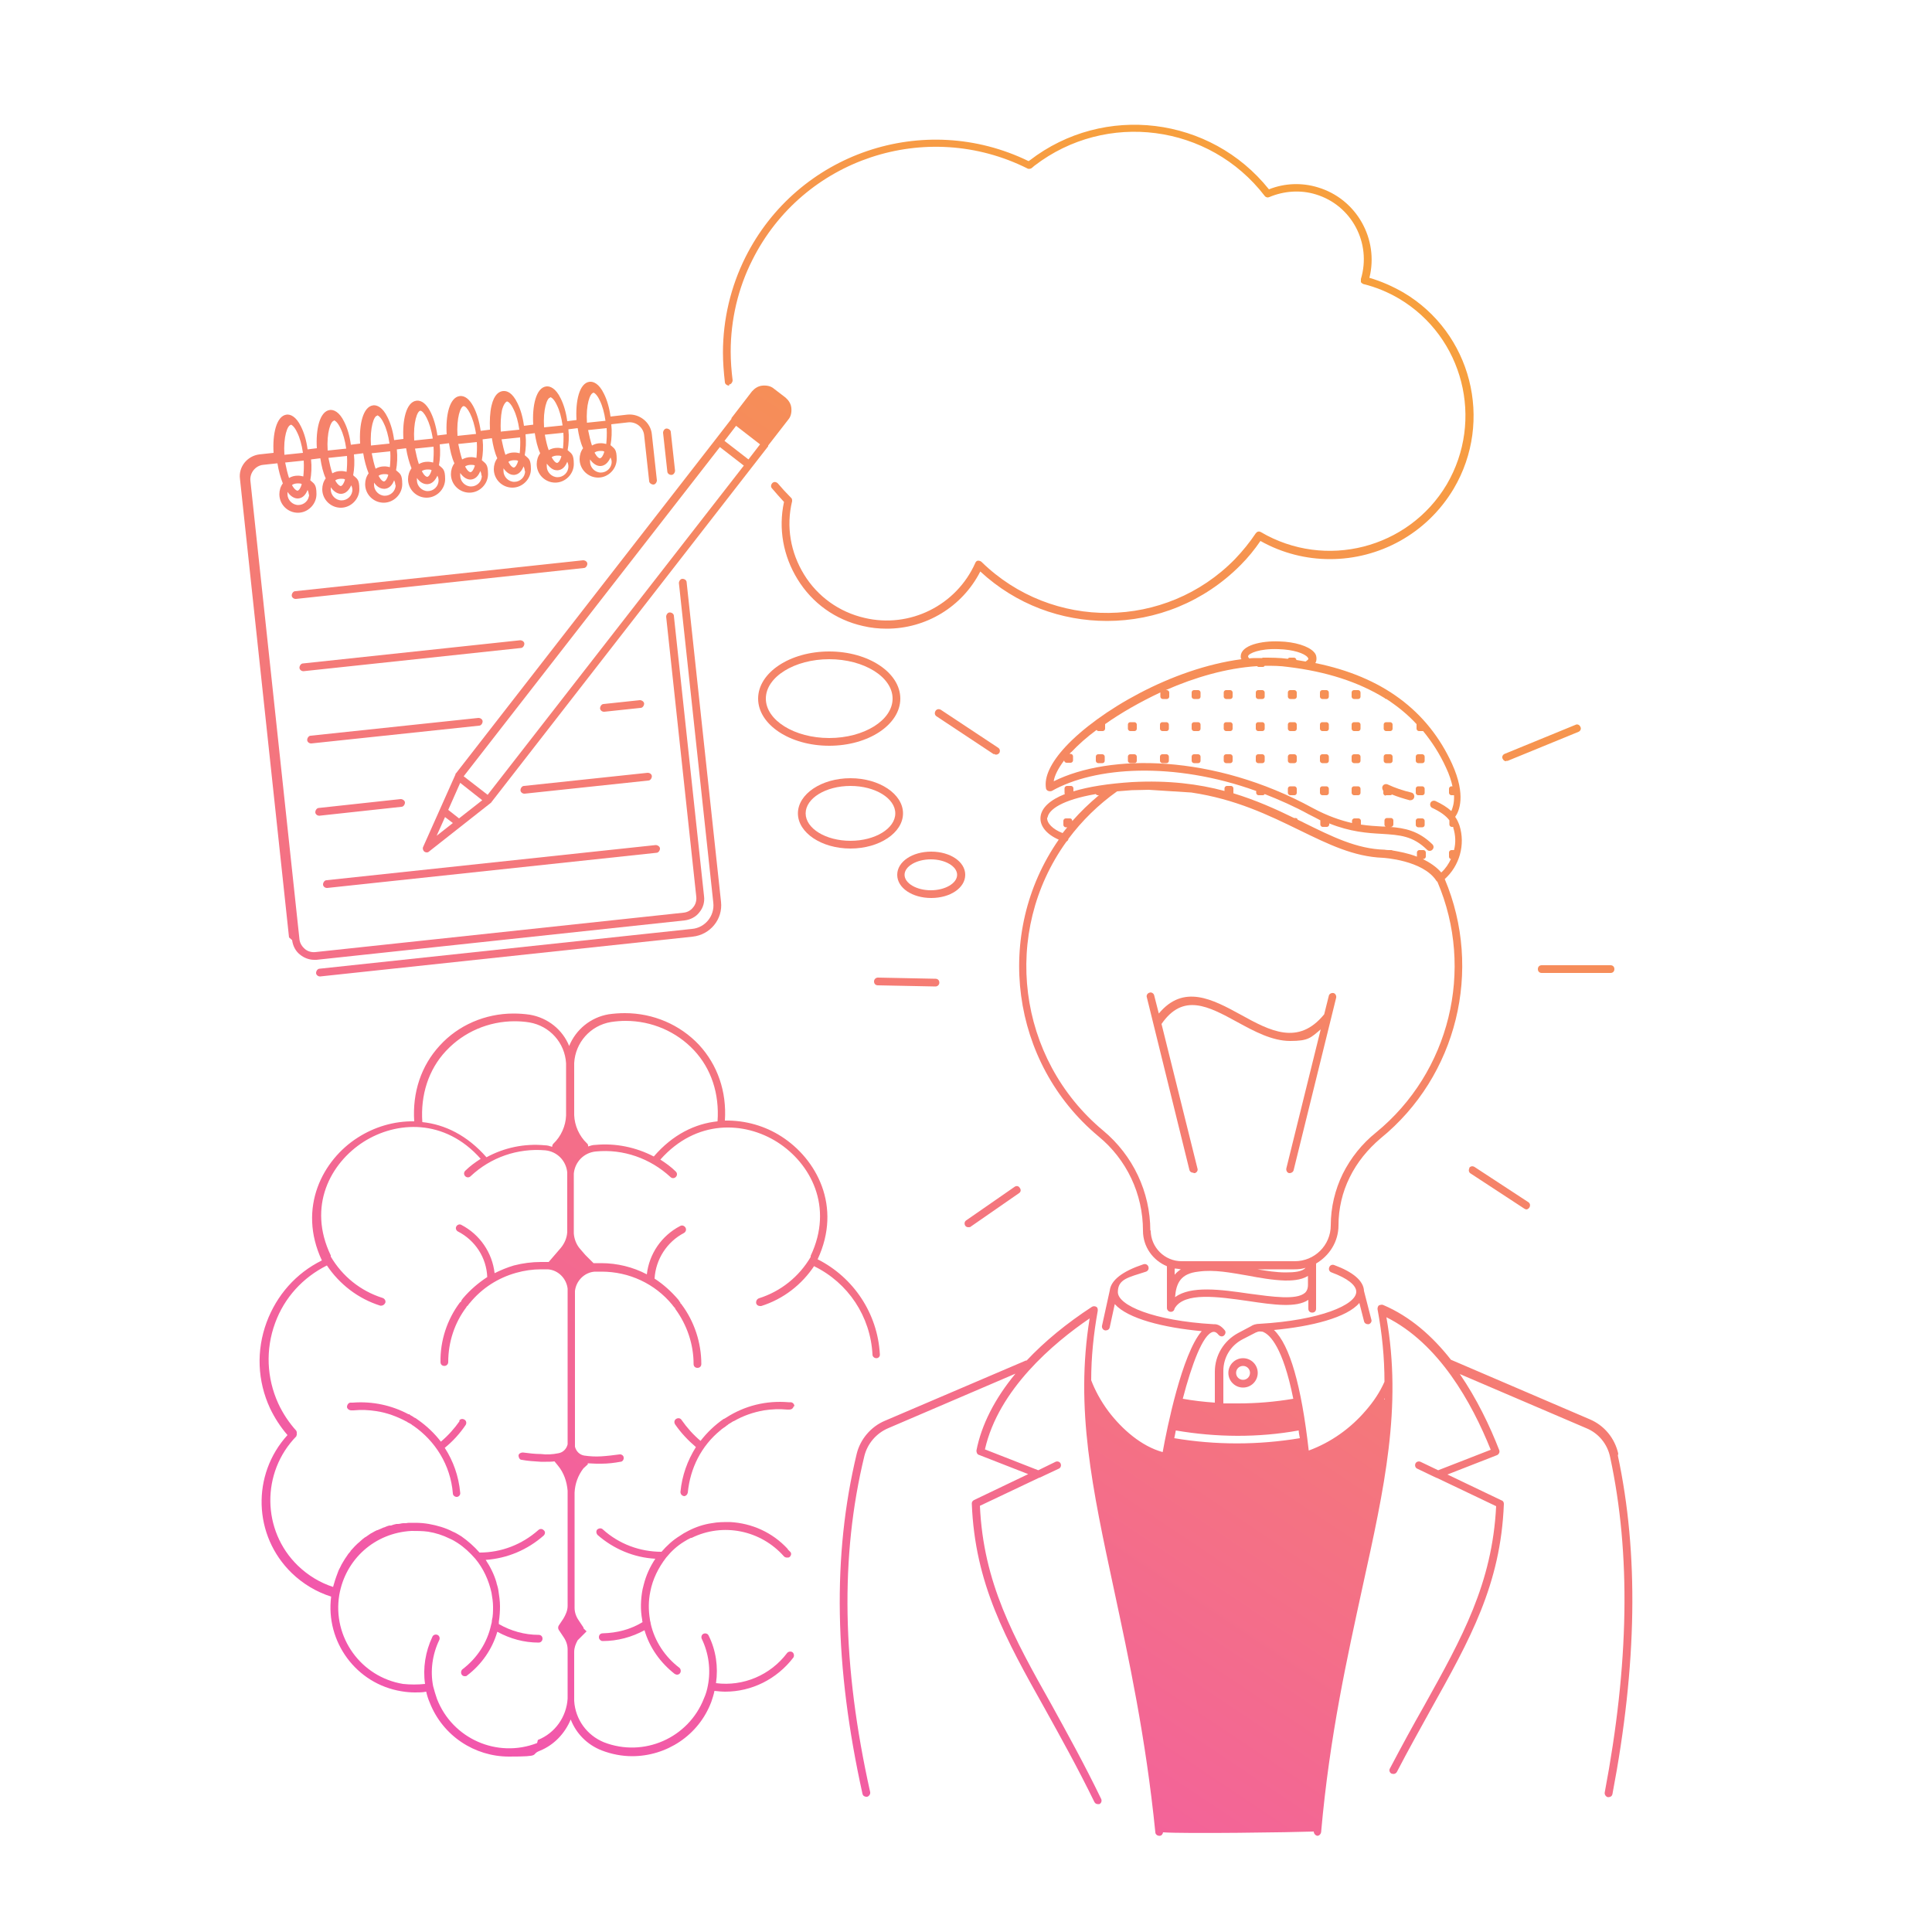 <?xml version="1.0" encoding="UTF-8"?>
<svg id="Ebene_1" data-name="Ebene 1" xmlns="http://www.w3.org/2000/svg" version="1.1" xmlns:xlink="http://www.w3.org/1999/xlink" viewBox="0 0 500 500">
  <defs>
    <style>
      .cls-1 {
        fill: url(#Unbenannter_Verlauf_9-25);
      }

      .cls-1, .cls-2, .cls-3, .cls-4, .cls-5, .cls-6, .cls-7, .cls-8, .cls-9, .cls-10, .cls-11, .cls-12, .cls-13, .cls-14, .cls-15, .cls-16, .cls-17, .cls-18, .cls-19, .cls-20, .cls-21, .cls-22, .cls-23, .cls-24, .cls-25, .cls-26, .cls-27, .cls-28, .cls-29, .cls-30, .cls-31, .cls-32, .cls-33, .cls-34, .cls-35, .cls-36, .cls-37, .cls-38, .cls-39, .cls-40, .cls-41, .cls-42, .cls-43, .cls-44, .cls-45, .cls-46, .cls-47, .cls-48, .cls-49, .cls-50, .cls-51, .cls-52, .cls-53, .cls-54, .cls-55, .cls-56, .cls-57, .cls-58, .cls-59, .cls-60, .cls-61 {
        stroke-width: 0px;
      }

      .cls-2 {
        fill: url(#Unbenannter_Verlauf_9-39);
      }

      .cls-3 {
        fill: url(#Unbenannter_Verlauf_9-45);
      }

      .cls-4 {
        fill: url(#Unbenannter_Verlauf_9-59);
      }

      .cls-5 {
        fill: url(#Unbenannter_Verlauf_9-60);
      }

      .cls-6 {
        fill: url(#Unbenannter_Verlauf_9-16);
      }

      .cls-7 {
        fill: url(#Unbenannter_Verlauf_9-7);
      }

      .cls-8 {
        fill: url(#Unbenannter_Verlauf_9-5);
      }

      .cls-9 {
        fill: url(#Unbenannter_Verlauf_9-40);
      }

      .cls-10 {
        fill: url(#Unbenannter_Verlauf_9-15);
      }

      .cls-11 {
        fill: url(#Unbenannter_Verlauf_9-24);
      }

      .cls-12 {
        fill: url(#Unbenannter_Verlauf_9-37);
      }

      .cls-13 {
        fill: url(#Unbenannter_Verlauf_9-58);
      }

      .cls-14 {
        fill: url(#Unbenannter_Verlauf_9-33);
      }

      .cls-15 {
        fill: url(#Unbenannter_Verlauf_9-42);
      }

      .cls-16 {
        fill: url(#Unbenannter_Verlauf_9-61);
      }

      .cls-17 {
        fill: url(#Unbenannter_Verlauf_9-51);
      }

      .cls-18 {
        fill: url(#Unbenannter_Verlauf_9-3);
      }

      .cls-19 {
        fill: url(#Unbenannter_Verlauf_9);
      }

      .cls-20 {
        fill: url(#Unbenannter_Verlauf_9-29);
      }

      .cls-21 {
        fill: url(#Unbenannter_Verlauf_9-46);
      }

      .cls-22 {
        fill: url(#Unbenannter_Verlauf_9-44);
      }

      .cls-23 {
        fill: url(#Unbenannter_Verlauf_9-20);
      }

      .cls-24 {
        fill: url(#Unbenannter_Verlauf_9-19);
      }

      .cls-25 {
        fill: url(#Unbenannter_Verlauf_9-22);
      }

      .cls-26 {
        fill: url(#Unbenannter_Verlauf_9-18);
      }

      .cls-27 {
        fill: url(#Unbenannter_Verlauf_9-13);
      }

      .cls-28 {
        fill: url(#Unbenannter_Verlauf_9-57);
      }

      .cls-29 {
        fill: url(#Unbenannter_Verlauf_9-17);
      }

      .cls-30 {
        fill: url(#Unbenannter_Verlauf_9-14);
      }

      .cls-31 {
        fill: url(#Unbenannter_Verlauf_9-48);
      }

      .cls-32 {
        fill: url(#Unbenannter_Verlauf_9-53);
      }

      .cls-33 {
        fill: url(#Unbenannter_Verlauf_9-6);
      }

      .cls-34 {
        fill: url(#Unbenannter_Verlauf_9-10);
      }

      .cls-35 {
        fill: url(#Unbenannter_Verlauf_9-28);
      }

      .cls-36 {
        fill: url(#Unbenannter_Verlauf_9-30);
      }

      .cls-37 {
        fill: url(#Unbenannter_Verlauf_9-49);
      }

      .cls-38 {
        fill: url(#Unbenannter_Verlauf_9-56);
      }

      .cls-39 {
        fill: url(#Unbenannter_Verlauf_9-4);
      }

      .cls-40 {
        fill: url(#Unbenannter_Verlauf_9-47);
      }

      .cls-41 {
        fill: url(#Unbenannter_Verlauf_9-52);
      }

      .cls-42 {
        fill: url(#Unbenannter_Verlauf_9-23);
      }

      .cls-43 {
        fill: url(#Unbenannter_Verlauf_9-43);
      }

      .cls-44 {
        fill: url(#Unbenannter_Verlauf_9-8);
      }

      .cls-45 {
        fill: url(#Unbenannter_Verlauf_9-32);
      }

      .cls-46 {
        fill: url(#Unbenannter_Verlauf_9-54);
      }

      .cls-47 {
        fill: url(#Unbenannter_Verlauf_9-31);
      }

      .cls-48 {
        fill: url(#Unbenannter_Verlauf_9-34);
      }

      .cls-49 {
        fill: url(#Unbenannter_Verlauf_9-27);
      }

      .cls-50 {
        fill: url(#Unbenannter_Verlauf_9-26);
      }

      .cls-51 {
        fill: url(#Unbenannter_Verlauf_9-9);
      }

      .cls-52 {
        fill: url(#Unbenannter_Verlauf_9-35);
      }

      .cls-53 {
        fill: url(#Unbenannter_Verlauf_9-50);
      }

      .cls-54 {
        fill: url(#Unbenannter_Verlauf_9-12);
      }

      .cls-55 {
        fill: url(#Unbenannter_Verlauf_9-38);
      }

      .cls-56 {
        fill: url(#Unbenannter_Verlauf_9-2);
      }

      .cls-57 {
        fill: url(#Unbenannter_Verlauf_9-41);
      }

      .cls-58 {
        fill: url(#Unbenannter_Verlauf_9-36);
      }

      .cls-59 {
        fill: url(#Unbenannter_Verlauf_9-55);
      }

      .cls-60 {
        fill: url(#Unbenannter_Verlauf_9-21);
      }

      .cls-61 {
        fill: url(#Unbenannter_Verlauf_9-11);
      }
    </style>
    <linearGradient id="Unbenannter_Verlauf_9" data-name="Unbenannter Verlauf 9" x1="247.9" y1="526.8" x2="485.9" y2="170.6" gradientUnits="userSpaceOnUse">
      <stop offset="0" stop-color="#f257ac"/>
      <stop offset="1" stop-color="#f79f3e"/>
    </linearGradient>
    <linearGradient id="Unbenannter_Verlauf_9-2" data-name="Unbenannter Verlauf 9" x1="219.6" y1="508" x2="457.7" y2="151.8" xlink:href="#Unbenannter_Verlauf_9"/>
    <linearGradient id="Unbenannter_Verlauf_9-3" data-name="Unbenannter Verlauf 9" x1="181.1" y1="482.2" x2="419.1" y2="126" xlink:href="#Unbenannter_Verlauf_9"/>
    <linearGradient id="Unbenannter_Verlauf_9-4" data-name="Unbenannter Verlauf 9" x1="169" y1="474.1" x2="407" y2="117.9" xlink:href="#Unbenannter_Verlauf_9"/>
    <linearGradient id="Unbenannter_Verlauf_9-5" data-name="Unbenannter Verlauf 9" x1="185.6" y1="485.2" x2="423.6" y2="129" xlink:href="#Unbenannter_Verlauf_9"/>
    <linearGradient id="Unbenannter_Verlauf_9-6" data-name="Unbenannter Verlauf 9" x1="181.8" y1="482.7" x2="419.8" y2="126.5" xlink:href="#Unbenannter_Verlauf_9"/>
    <linearGradient id="Unbenannter_Verlauf_9-7" data-name="Unbenannter Verlauf 9" x1="177.9" y1="480.1" x2="415.9" y2="123.9" xlink:href="#Unbenannter_Verlauf_9"/>
    <linearGradient id="Unbenannter_Verlauf_9-8" data-name="Unbenannter Verlauf 9" x1="178.1" y1="480.2" x2="416.1" y2="124" xlink:href="#Unbenannter_Verlauf_9"/>
    <linearGradient id="Unbenannter_Verlauf_9-9" data-name="Unbenannter Verlauf 9" x1="172.2" y1="476.3" x2="410.2" y2="120.1" xlink:href="#Unbenannter_Verlauf_9"/>
    <linearGradient id="Unbenannter_Verlauf_9-10" data-name="Unbenannter Verlauf 9" x1="168.4" y1="473.7" x2="406.4" y2="117.5" xlink:href="#Unbenannter_Verlauf_9"/>
    <linearGradient id="Unbenannter_Verlauf_9-11" data-name="Unbenannter Verlauf 9" x1="170.3" y1="475" x2="408.3" y2="118.8" xlink:href="#Unbenannter_Verlauf_9"/>
    <linearGradient id="Unbenannter_Verlauf_9-12" data-name="Unbenannter Verlauf 9" x1="166.5" y1="472.5" x2="404.5" y2="116.3" xlink:href="#Unbenannter_Verlauf_9"/>
    <linearGradient id="Unbenannter_Verlauf_9-13" data-name="Unbenannter Verlauf 9" x1="162.7" y1="469.9" x2="400.7" y2="113.7" xlink:href="#Unbenannter_Verlauf_9"/>
    <linearGradient id="Unbenannter_Verlauf_9-14" data-name="Unbenannter Verlauf 9" x1="158.8" y1="467.3" x2="396.8" y2="111.1" xlink:href="#Unbenannter_Verlauf_9"/>
    <linearGradient id="Unbenannter_Verlauf_9-15" data-name="Unbenannter Verlauf 9" x1="164.6" y1="471.2" x2="402.6" y2="115" xlink:href="#Unbenannter_Verlauf_9"/>
    <linearGradient id="Unbenannter_Verlauf_9-16" data-name="Unbenannter Verlauf 9" x1="160.8" y1="468.6" x2="398.8" y2="112.4" xlink:href="#Unbenannter_Verlauf_9"/>
    <linearGradient id="Unbenannter_Verlauf_9-17" data-name="Unbenannter Verlauf 9" x1="156.9" y1="466.1" x2="394.9" y2="109.9" xlink:href="#Unbenannter_Verlauf_9"/>
    <linearGradient id="Unbenannter_Verlauf_9-18" data-name="Unbenannter Verlauf 9" x1="153.1" y1="463.5" x2="391.1" y2="107.3" xlink:href="#Unbenannter_Verlauf_9"/>
    <linearGradient id="Unbenannter_Verlauf_9-19" data-name="Unbenannter Verlauf 9" x1="158.9" y1="467.4" x2="396.9" y2="111.2" xlink:href="#Unbenannter_Verlauf_9"/>
    <linearGradient id="Unbenannter_Verlauf_9-20" data-name="Unbenannter Verlauf 9" x1="155" y1="464.8" x2="393.1" y2="108.6" xlink:href="#Unbenannter_Verlauf_9"/>
    <linearGradient id="Unbenannter_Verlauf_9-21" data-name="Unbenannter Verlauf 9" x1="151.2" y1="462.2" x2="389.2" y2="106" xlink:href="#Unbenannter_Verlauf_9"/>
    <linearGradient id="Unbenannter_Verlauf_9-22" data-name="Unbenannter Verlauf 9" x1="147.4" y1="459.7" x2="385.4" y2="103.5" xlink:href="#Unbenannter_Verlauf_9"/>
    <linearGradient id="Unbenannter_Verlauf_9-23" data-name="Unbenannter Verlauf 9" x1="149.3" y1="461" x2="387.3" y2="104.8" xlink:href="#Unbenannter_Verlauf_9"/>
    <linearGradient id="Unbenannter_Verlauf_9-24" data-name="Unbenannter Verlauf 9" x1="145.5" y1="458.4" x2="383.5" y2="102.2" xlink:href="#Unbenannter_Verlauf_9"/>
    <linearGradient id="Unbenannter_Verlauf_9-25" data-name="Unbenannter Verlauf 9" x1="141.6" y1="455.9" x2="379.6" y2="99.7" xlink:href="#Unbenannter_Verlauf_9"/>
    <linearGradient id="Unbenannter_Verlauf_9-26" data-name="Unbenannter Verlauf 9" x1="143.6" y1="457.2" x2="381.6" y2="101" xlink:href="#Unbenannter_Verlauf_9"/>
    <linearGradient id="Unbenannter_Verlauf_9-27" data-name="Unbenannter Verlauf 9" x1="139.8" y1="454.6" x2="377.8" y2="98.4" xlink:href="#Unbenannter_Verlauf_9"/>
    <linearGradient id="Unbenannter_Verlauf_9-28" data-name="Unbenannter Verlauf 9" x1="135.9" y1="452" x2="373.9" y2="95.8" xlink:href="#Unbenannter_Verlauf_9"/>
    <linearGradient id="Unbenannter_Verlauf_9-29" data-name="Unbenannter Verlauf 9" x1="137.9" y1="453.3" x2="375.9" y2="97.1" xlink:href="#Unbenannter_Verlauf_9"/>
    <linearGradient id="Unbenannter_Verlauf_9-30" data-name="Unbenannter Verlauf 9" x1="134" y1="450.8" x2="372" y2="94.6" xlink:href="#Unbenannter_Verlauf_9"/>
    <linearGradient id="Unbenannter_Verlauf_9-31" data-name="Unbenannter Verlauf 9" x1="130.2" y1="448.2" x2="368.2" y2="92" xlink:href="#Unbenannter_Verlauf_9"/>
    <linearGradient id="Unbenannter_Verlauf_9-32" data-name="Unbenannter Verlauf 9" x1="132.1" y1="449.5" x2="370.2" y2="93.3" xlink:href="#Unbenannter_Verlauf_9"/>
    <linearGradient id="Unbenannter_Verlauf_9-33" data-name="Unbenannter Verlauf 9" x1="128.3" y1="446.9" x2="366.3" y2="90.7" xlink:href="#Unbenannter_Verlauf_9"/>
    <linearGradient id="Unbenannter_Verlauf_9-34" data-name="Unbenannter Verlauf 9" x1="126.4" y1="445.7" x2="364.4" y2="89.5" xlink:href="#Unbenannter_Verlauf_9"/>
    <linearGradient id="Unbenannter_Verlauf_9-35" data-name="Unbenannter Verlauf 9" x1="122.6" y1="443.1" x2="360.6" y2="86.9" xlink:href="#Unbenannter_Verlauf_9"/>
    <linearGradient id="Unbenannter_Verlauf_9-36" data-name="Unbenannter Verlauf 9" x1="120.7" y1="441.9" x2="358.7" y2="85.7" xlink:href="#Unbenannter_Verlauf_9"/>
    <linearGradient id="Unbenannter_Verlauf_9-37" data-name="Unbenannter Verlauf 9" x1="74.2" y1="410.8" x2="312.2" y2="54.6" xlink:href="#Unbenannter_Verlauf_9"/>
    <linearGradient id="Unbenannter_Verlauf_9-38" data-name="Unbenannter Verlauf 9" x1="65" y1="404.7" x2="303" y2="48.5" xlink:href="#Unbenannter_Verlauf_9"/>
    <linearGradient id="Unbenannter_Verlauf_9-39" data-name="Unbenannter Verlauf 9" x1="82.5" y1="416.3" x2="320.5" y2="60.2" xlink:href="#Unbenannter_Verlauf_9"/>
    <linearGradient id="Unbenannter_Verlauf_9-40" data-name="Unbenannter Verlauf 9" x1="104.3" y1="430.9" x2="342.3" y2="74.7" xlink:href="#Unbenannter_Verlauf_9"/>
    <linearGradient id="Unbenannter_Verlauf_9-41" data-name="Unbenannter Verlauf 9" x1="78.7" y1="413.8" x2="316.7" y2="57.6" xlink:href="#Unbenannter_Verlauf_9"/>
    <linearGradient id="Unbenannter_Verlauf_9-42" data-name="Unbenannter Verlauf 9" x1="141.6" y1="455.8" x2="379.6" y2="99.7" xlink:href="#Unbenannter_Verlauf_9"/>
    <linearGradient id="Unbenannter_Verlauf_9-43" data-name="Unbenannter Verlauf 9" x1="102.4" y1="429.6" x2="340.4" y2="73.4" xlink:href="#Unbenannter_Verlauf_9"/>
    <linearGradient id="Unbenannter_Verlauf_9-44" data-name="Unbenannter Verlauf 9" x1="133.6" y1="450.5" x2="371.6" y2="94.3" xlink:href="#Unbenannter_Verlauf_9"/>
    <linearGradient id="Unbenannter_Verlauf_9-45" data-name="Unbenannter Verlauf 9" x1=".2" y1="361.3" x2="238.2" y2="5.2" xlink:href="#Unbenannter_Verlauf_9"/>
    <linearGradient id="Unbenannter_Verlauf_9-46" data-name="Unbenannter Verlauf 9" x1="-19" y1="348.5" x2="219" y2="-7.7" xlink:href="#Unbenannter_Verlauf_9"/>
    <linearGradient id="Unbenannter_Verlauf_9-47" data-name="Unbenannter Verlauf 9" x1="-14.8" y1="351.3" x2="223.2" y2="-4.9" xlink:href="#Unbenannter_Verlauf_9"/>
    <linearGradient id="Unbenannter_Verlauf_9-48" data-name="Unbenannter Verlauf 9" x1="28.9" y1="380.5" x2="266.9" y2="24.3" xlink:href="#Unbenannter_Verlauf_9"/>
    <linearGradient id="Unbenannter_Verlauf_9-49" data-name="Unbenannter Verlauf 9" x1="-8.9" y1="355.3" x2="229.2" y2="-.9" xlink:href="#Unbenannter_Verlauf_9"/>
    <linearGradient id="Unbenannter_Verlauf_9-50" data-name="Unbenannter Verlauf 9" x1="31.7" y1="382.4" x2="269.7" y2="26.2" xlink:href="#Unbenannter_Verlauf_9"/>
    <linearGradient id="Unbenannter_Verlauf_9-51" data-name="Unbenannter Verlauf 9" x1="-5.9" y1="357.2" x2="232.1" y2="1.1" xlink:href="#Unbenannter_Verlauf_9"/>
    <linearGradient id="Unbenannter_Verlauf_9-52" data-name="Unbenannter Verlauf 9" x1="24.7" y1="377.7" x2="262.7" y2="21.5" xlink:href="#Unbenannter_Verlauf_9"/>
    <linearGradient id="Unbenannter_Verlauf_9-53" data-name="Unbenannter Verlauf 9" x1="38.7" y1="387" x2="276.7" y2="30.9" xlink:href="#Unbenannter_Verlauf_9"/>
    <linearGradient id="Unbenannter_Verlauf_9-54" data-name="Unbenannter Verlauf 9" x1="6.8" y1="365.8" x2="244.8" y2="9.6" xlink:href="#Unbenannter_Verlauf_9"/>
    <linearGradient id="Unbenannter_Verlauf_9-55" data-name="Unbenannter Verlauf 9" x1="15.9" y1="371.8" x2="253.9" y2="15.6" xlink:href="#Unbenannter_Verlauf_9"/>
    <linearGradient id="Unbenannter_Verlauf_9-56" data-name="Unbenannter Verlauf 9" x1="197.7" y1="493.3" x2="435.7" y2="137.1" xlink:href="#Unbenannter_Verlauf_9"/>
    <linearGradient id="Unbenannter_Verlauf_9-57" data-name="Unbenannter Verlauf 9" x1="231" y1="515.6" x2="469" y2="159.4" xlink:href="#Unbenannter_Verlauf_9"/>
    <linearGradient id="Unbenannter_Verlauf_9-58" data-name="Unbenannter Verlauf 9" x1="243.5" y1="523.9" x2="481.5" y2="167.7" xlink:href="#Unbenannter_Verlauf_9"/>
    <linearGradient id="Unbenannter_Verlauf_9-59" data-name="Unbenannter Verlauf 9" x1="93.7" y1="423.8" x2="331.7" y2="67.6" xlink:href="#Unbenannter_Verlauf_9"/>
    <linearGradient id="Unbenannter_Verlauf_9-60" data-name="Unbenannter Verlauf 9" x1="155" y1="464.8" x2="393" y2="108.6" xlink:href="#Unbenannter_Verlauf_9"/>
    <linearGradient id="Unbenannter_Verlauf_9-61" data-name="Unbenannter Verlauf 9" x1="112.8" y1="436.6" x2="350.8" y2="80.4" xlink:href="#Unbenannter_Verlauf_9"/>
  </defs>
  <path class="cls-19" d="M418.8,376.2c-.9-4-3.6-7.3-7.4-8.9l-35.9-15.4c-4.7-6-10.5-11.2-17.6-14.2-.3-.1-.7,0-1,.1-.3.2-.4.6-.4,1,1.2,6.4,1.8,12.6,1.8,18.8-1.2,2.7-2.8,5.1-4.8,7.4-4,4.7-9.1,8.3-14.8,10.4-1.9-16.8-4.9-27.3-9-31.2,9.7-.9,18.9-3.2,22.1-7l1.2,4.7c.1.5.5.8,1,.8s.2,0,.2,0c.5-.1.9-.7.7-1.2l-1.9-7.4c-.1-2.6-2.8-4.9-7.7-6.7-.5-.2-1.1,0-1.3.6-.2.5,0,1.1.6,1.3,4.1,1.5,6.4,3.3,6.4,5,0,3.4-9.4,7.4-25,8.3-1,0-1.8.3-2.2.6l-3.4,1.8c-3.7,2-6,5.8-6,10v8c-2.8-.2-5.5-.5-8.3-1,2.3-8.8,5.2-16.7,7.8-17.3.2,0,.7-.2,1.5.8.4.4,1,.5,1.4.1.4-.4.5-1,.1-1.4-.9-1.1-1.8-1.5-2.6-1.5,0,0-.2,0-.3,0-15.5-.9-24.7-4.9-24.7-8.3s2.7-3.8,7.3-5.3c.5-.2.8-.7.6-1.3-.2-.5-.7-.8-1.3-.6-5.4,1.8-8.4,4.1-8.7,6.8l-2,9.1c-.1.5.2,1.1.8,1.2,0,0,.1,0,.2,0,.5,0,.9-.3,1-.8l1.3-6c3.4,3.8,12.7,6.1,22.5,7-5.1,5.9-9,25.1-10.1,31.3-5.5-1.5-10.5-5.9-14-10.5,0,0,0,0,0,0-2.1-2.8-3.6-5.7-4.5-8.1,0-5.9.6-11.9,1.7-18,0-.4,0-.8-.4-1-.3-.2-.8-.2-1.1,0-6.6,4.3-12.3,9-16.9,13.9,0,0-.1,0-.2,0l-36.5,15.6c-3.6,1.5-6.4,4.8-7.3,8.6-6.3,26.2-5.8,54.9,1.5,87.9.1.5.5.8,1,.8s.1,0,.2,0c.5-.1.9-.7.8-1.2-7.3-32.7-7.8-61.1-1.5-87,.8-3.2,3.1-5.9,6.2-7.2l32.9-14.1c-5.3,6.4-8.8,13.2-10.1,19.9,0,.5.2,1,.6,1.1l12.8,5-14,6.7c-.4.2-.6.5-.6.9.8,20.8,8.8,35.1,18.9,53.1,4.1,7.4,8.4,15.1,12.8,24.1.2.4.5.6.9.6s.3,0,.4,0c.5-.2.7-.8.5-1.3-4.4-9.1-8.9-17.2-12.8-24.3-9.9-17.6-17.7-31.6-18.6-51.6l15.4-7.3s0,0,.1,0l4.9-2.3c.5-.2.7-.8.5-1.3-.2-.5-.8-.7-1.3-.5l-4.5,2.2-13.8-5.4c3.5-15.5,17.7-27.5,27.1-33.9-3.8,23.3.7,44.1,6.3,70.2,3.8,17.8,8.2,38,10.7,62.8,0,.5.5.9,1,.9s0,0,.1,0c.5,0,.8-.4.9-.9,5.4.4,33.7,0,39-.2,0,.5.4,1,.9,1.1,0,0,0,0,0,0,.5,0,.9-.4,1-.9,2.2-25,6.8-45.4,10.7-63.4,5.7-25.9,10.3-46.6,6.2-69.9,13.6,6.8,22.1,22.1,27,34.3l-13.6,5.3-4.6-2.2c-.5-.2-1.1,0-1.3.5-.2.5,0,1.1.5,1.3l4.8,2.3c0,0,.2.1.3.1l15.3,7.3c-1,20-8.8,34-18.6,51.6-2.9,5.1-5.8,10.4-8.9,16.3-.3.5,0,1.1.4,1.3.1,0,.3.1.5.1.4,0,.7-.2.9-.5,3-5.8,6-11.1,8.8-16.2,10.1-18.1,18.1-32.3,18.9-53.2,0-.4-.2-.8-.6-.9l-14-6.7,12.8-5c.5-.2.8-.8.6-1.3-2.4-6.2-5.8-13.3-10.2-19.7l32.7,14c3.2,1.3,5.5,4.1,6.2,7.5,5.4,25.1,4.9,53.5-1.4,86.8-.1.5.3,1.1.8,1.2,0,0,.1,0,.2,0,.5,0,.9-.3,1-.8,6.4-33.6,6.8-62.3,1.4-87.6ZM358.4,362.1c0,0-.1,0-.2.1,0-.1.1-.2.2-.3,0,0,0,.1,0,.2ZM316.6,354.8c0-3.5,1.9-6.6,5-8.2l3.5-1.8s0,0,.1,0c0,0,.4-.3,1.1-.2,0,0,0,0,0,0,0,0,0,0,0,0,0,0,0,0,0,0,.2,0,.5,0,.8.2,1.5.7,4.9,3.7,7.6,17.2-4.7.8-9.5,1.2-14.2,1.2-.1,0-.2,0-.4,0-1.2,0-2.4,0-3.5,0v-8.1ZM303.9,372.2c.1-.6.3-1.3.4-2,10.5,1.8,21.3,1.9,31.8,0,0,.6.2,1.3.3,2-10.8,1.8-21.8,1.8-32.5,0Z"/>
  <path class="cls-56" d="M325.5,355.3c0-2.1-1.7-3.8-3.8-3.8s-3.8,1.7-3.8,3.8,1.7,3.8,3.8,3.8,3.8-1.7,3.8-3.8ZM319.9,355.3c0-1,.8-1.8,1.8-1.8s1.8.8,1.8,1.8-.8,1.8-1.8,1.8-1.8-.8-1.8-1.8Z"/>
  <path class="cls-18" d="M309,303.6c0,0,.2,0,.2,0,.5-.1.9-.7.7-1.2l-9.3-37.4c5.6-8.1,12.1-4.6,19.6-.5,4.4,2.4,9,4.9,13.7,4.9s5.3-.8,7.9-3l-8.9,36c-.1.5.2,1.1.7,1.2,0,0,.2,0,.2,0,.4,0,.9-.3,1-.8l11-44.6c.1-.5-.2-1.1-.7-1.2-.5-.1-1.1.2-1.2.7l-1.2,4.8c-6.7,8.2-14,4.3-21.6.1-7.3-4-14.8-8-21.2-.3l-1.2-4.7c-.1-.5-.7-.9-1.2-.7-.5.1-.9.7-.7,1.2l11,44.6c.1.5.5.8,1,.8Z"/>
  <path class="cls-39" d="M338.6,338.7c0,.6.4,1,1,1s1-.4,1-1v-11.7c3.4-2,5.8-5.6,5.8-9.9,0-4.3,1-8.6,2.9-12.4,1.9-3.9,4.7-7.3,8-10.1,19.8-16.1,26.5-43.6,16.6-67.1,3.8-3.4,5.4-8.9,3.8-13.9-.3-.8-.6-1.5-1.1-2.2,1-1.4,2.9-5.5-.8-13.7-6.3-13.8-18.1-22.6-35.4-26.1.2-.3.3-.7.3-1.1,0-.4,0-1.1-.7-1.8-1.4-1.5-4.9-2.6-8.9-2.7-4.7-.2-9.9,1-10,3.8,0,0,0,0,0,.1,0,.3,0,.5.2.7-18.2,2.4-37,13.5-45.5,22.6-3.9,4.2-5.6,7.9-5.1,10.8,0,.3.3.6.6.7.3.1.6.1.9,0,11.1-6.3,31.5-7.7,52.9,0v.5c0,.3.3.6.6.6h1.1c.2,0,.4-.1.5-.3,3.8,1.5,7.7,3.2,11.5,5.3,1,.5,2,1,2.9,1.5,0,0,0,0,0,0v1.1c0,.3.3.6.6.6h1.1c.3,0,.6-.3.6-.6v-.3c5.5,2.2,9.9,2.5,13.6,2.7,4.7.3,8,.5,11.7,4.1.2.2.4.3.7.3s.5-.1.7-.3c.4-.4.4-1,0-1.4-3.6-3.5-7.1-4.2-11-4.5h.3c.3,0,.6-.3.6-.6v-1.1c0-.3-.3-.6-.6-.6h-1.1c-.3,0-.6.3-.6.6v1.1c0,.2.1.4.3.5-.3,0-.6,0-.9,0-1.7-.1-3.5-.2-5.5-.5v-1c0-.3-.3-.6-.6-.6h-1.1c-.3,0-.6.3-.6.6v.6c-3-.7-6.3-1.8-10.2-3.9-25.6-14-52.6-14.1-67-6.9.2-1.5,1.2-3.4,2.7-5.4h0c0,.3.3.6.6.6h1.1c.3,0,.6-.3.6-.6v-1.1c0-.3-.3-.6-.6-.6h-.3c.2-.2.3-.4.5-.5,1.7-1.8,3.9-3.8,6.5-5.7.1.2.3.3.5.3h1.1c.3,0,.6-.3.6-.6v-1.1s0,0,0-.1c4.1-2.9,9-5.7,14.3-8.2v1.1c0,.3.3.6.6.6h1.1c.3,0,.6-.3.6-.6v-1.1c0-.3-.3-.6-.6-.6h-.3c7.5-3.3,15.7-5.7,23.6-6.2.1.1.3.2.4.2h1.1c.2,0,.4-.1.5-.3,2,0,4,0,6,.3,10,1.2,18.3,3.9,25.1,8.1,0,.1.2.2.4.2,2.9,1.9,5.5,4,7.8,6.5,0,0,0,0,0,.1v1.1c0,.3.3.6.6.6h1.1c2.3,2.8,4.3,5.9,5.9,9.4.9,1.9,1.4,3.5,1.7,4.9h-.3c-.3,0-.6.3-.6.6v1.1c0,.3.3.6.6.6h.7c.1,2.1-.4,3.4-.7,4.1-1.1-1-2.4-1.8-4.1-2.6-.5-.2-1.1,0-1.3.5-.2.5,0,1.1.5,1.3,2.1,1,3.5,2,4.4,3.2,0,0,0,0,0,0v1.1c0,.3.3.6.6.6h.4c0,0,0,.1,0,.2.6,1.9.7,3.9.2,5.8h-.7c-.3,0-.6.3-.6.6v1.1c0,.3.2.6.5.6-.6,1.3-1.4,2.5-2.5,3.5-1.3-1.5-3-2.6-4.8-3.5h.2c.3,0,.6-.3.6-.6v-1.1c0-.3-.3-.6-.6-.6h-1.1c-.3,0-.6.3-.6.6v1.1c-2.3-.9-4.6-1.3-6.3-1.6,0,0-.2-.1-.3-.1h-.6c-.7,0-1.1-.1-1.2-.1-7.2-.2-13.6-3.4-20.9-7-.5-.3-1.1-.5-1.6-.8,0-.3-.3-.4-.6-.4h-.3c-4.7-2.3-9.8-4.6-15.7-6.4,0,0,0-.1,0-.2v-1.1c0-.3-.3-.6-.6-.6h-1.1c-.3,0-.6.3-.6.6v.7c-6.7-1.8-14.5-2.8-23.9-2.3-6.2.4-11.3,1.2-15.2,2.4v-.8c0-.3-.3-.6-.6-.6h-1.1c-.3,0-.6.3-.6.6v1.1c0,.1,0,.3.1.4-3.8,1.5-6,3.5-6.3,5.8-.3,2.4,1.5,4.6,4.7,6-16.9,24.3-12.5,57.8,10.3,76.8,7.3,6,11.5,14.9,11.5,24.4,0,4.2,2.6,7.7,6.2,9.2v9.2c0,.6,0,1.1,0,1.6s.4,1,1,1,.9-.4,1-.9c2.5-4.3,11.3-3,19-1.9,6.7,1,12.5,1.8,15.6-.3v2.3ZM326.7,170.3s0,0,0,0h-1.1c0,0-.2,0-.3,0-.6,0-1.3,0-2,.1-.2-.2-.3-.4-.3-.6.2-.7,2.9-2,7.9-1.8,3.8.1,6.7,1.1,7.5,2.1.1.1.2.3.2.4,0,.2-.3.4-.7.7-.8-.1-1.6-.3-2.4-.4,0-.3-.3-.6-.6-.6h-1.1c-.2,0-.4.1-.5.3-2.2-.3-4.4-.3-6.6-.3ZM271.1,211.6c.3-2.1,3.8-4.6,12.5-6.1.1.2.3.3.5.3h.3c-2.5,2.1-4.8,4.3-6.9,6.7h0c0-.5-.3-.7-.6-.7h-1.1c-.3,0-.6.3-.6.6v1.1c0,.3.3.6.6.6h.4c-.4.5-.8,1-1.2,1.5-2.6-1-4.1-2.6-4-4ZM297.7,318.5c0-10-4.5-19.5-12.2-25.9-22.3-18.6-26.4-51.3-9.5-74.8.2-.1.4-.3.5-.6,0,0,0,0,0-.1,3.5-4.7,7.8-8.9,12.6-12.3,1.2-.1,2.4-.2,3.8-.3,1.5,0,3-.1,4.4-.1,0,0,0,0,0,0l11,.7s0,0,0,0c11.5,1.7,20.1,5.9,27.9,9.7,7.6,3.7,14.1,6.9,21.7,7.2.1,0,10.3.6,13.8,5.9,0,.1.2.2.3.3,9.7,22.7,3.2,49.3-15.9,64.9-3.6,2.9-6.5,6.5-8.6,10.7-2,4.1-3.1,8.7-3.1,13.3,0,5.2-4.2,9.3-9.3,9.3h-29.3c-4.4,0-8-3.6-8-8ZM337.9,328.1c-.9,1-2.8,1.2-5.2,1.2-2.4,0-4.9-.4-7.3-.8h9.6c1,0,2-.1,2.9-.4ZM304,328.3c.5,0,1,.1,1.6.2-.6.4-1.2.9-1.6,1.4v-1.5ZM337.7,334.6c-2.2,1.9-8.4,1-14.4.2-7.5-1.1-15.1-2.1-19.2.9.3-3.7,1.5-6.1,6-6.6,4.2-.6,8.5.3,12.7,1,3.2.6,6.5,1.2,9.8,1.3,1.4,0,4,0,5.9-1.2v2.3c0,1-.3,1.7-.9,2.2Z"/>
  <rect class="cls-8" x="366.4" y="211.8" width="2.3" height="2.3" rx=".6" ry=".6"/>
  <rect class="cls-33" x="366.4" y="203.5" width="2.3" height="2.3" rx=".6" ry=".6"/>
  <rect class="cls-7" x="366.4" y="195.2" width="2.3" height="2.3" rx=".6" ry=".6"/>
  <path class="cls-44" d="M358.7,205.8h1.1c.2,0,.3,0,.4-.2,1.5.6,3.1,1.1,4.6,1.5,0,0,.1,0,.2,0,.5,0,.9-.3,1-.8.1-.5-.2-1.1-.8-1.2-2.1-.5-4.2-1.2-6.1-2.1-.5-.2-1.1,0-1.3.5-.2.4,0,.9.2,1.2v.6c0,.3.3.6.6.6Z"/>
  <rect class="cls-51" x="358.1" y="195.2" width="2.3" height="2.3" rx=".6" ry=".6"/>
  <rect class="cls-34" x="358.1" y="186.9" width="2.3" height="2.3" rx=".6" ry=".6"/>
  <rect class="cls-61" x="349.8" y="203.5" width="2.3" height="2.3" rx=".6" ry=".6"/>
  <rect class="cls-54" x="349.8" y="195.2" width="2.3" height="2.3" rx=".6" ry=".6"/>
  <rect class="cls-27" x="349.8" y="186.9" width="2.3" height="2.3" rx=".6" ry=".6"/>
  <rect class="cls-30" x="349.8" y="178.6" width="2.3" height="2.3" rx=".6" ry=".6"/>
  <rect class="cls-10" x="341.6" y="203.5" width="2.3" height="2.3" rx=".6" ry=".6"/>
  <rect class="cls-6" x="341.6" y="195.2" width="2.3" height="2.3" rx=".6" ry=".6"/>
  <rect class="cls-29" x="341.6" y="186.9" width="2.3" height="2.3" rx=".6" ry=".6"/>
  <rect class="cls-26" x="341.6" y="178.6" width="2.3" height="2.3" rx=".6" ry=".6"/>
  <rect class="cls-24" x="333.3" y="203.5" width="2.3" height="2.3" rx=".6" ry=".6"/>
  <rect class="cls-23" x="333.3" y="195.2" width="2.3" height="2.3" rx=".6" ry=".6"/>
  <rect class="cls-60" x="333.3" y="186.9" width="2.3" height="2.3" rx=".6" ry=".6"/>
  <rect class="cls-25" x="333.3" y="178.6" width="2.3" height="2.3" rx=".6" ry=".6"/>
  <rect class="cls-42" x="325" y="195.2" width="2.3" height="2.3" rx=".6" ry=".6"/>
  <rect class="cls-11" x="325" y="186.9" width="2.3" height="2.3" rx=".6" ry=".6"/>
  <rect class="cls-1" x="325" y="178.6" width="2.3" height="2.3" rx=".6" ry=".6"/>
  <rect class="cls-50" x="316.7" y="195.2" width="2.3" height="2.3" rx=".6" ry=".6"/>
  <rect class="cls-49" x="316.7" y="186.9" width="2.3" height="2.3" rx=".6" ry=".6"/>
  <rect class="cls-35" x="316.7" y="178.6" width="2.3" height="2.3" rx=".6" ry=".6"/>
  <rect class="cls-20" x="308.4" y="195.2" width="2.3" height="2.3" rx=".6" ry=".6"/>
  <rect class="cls-36" x="308.4" y="186.9" width="2.3" height="2.3" rx=".6" ry=".6"/>
  <rect class="cls-47" x="308.4" y="178.6" width="2.3" height="2.3" rx=".6" ry=".6"/>
  <rect class="cls-45" x="300.2" y="195.2" width="2.3" height="2.3" rx=".6" ry=".6"/>
  <rect class="cls-14" x="300.2" y="186.9" width="2.3" height="2.3" rx=".6" ry=".6"/>
  <rect class="cls-48" x="291.9" y="195.2" width="2.3" height="2.3" rx=".6" ry=".6"/>
  <rect class="cls-52" x="291.9" y="186.9" width="2.3" height="2.3" rx=".6" ry=".6"/>
  <rect class="cls-58" x="283.6" y="195.2" width="2.3" height="2.3" rx=".6" ry=".6"/>
  <path class="cls-12" d="M188.7,99.5c.5,0,.9-.6.9-1.1-.3-2.4-.5-4.9-.5-7.4,0-8.2,1.9-16.4,5.6-23.7,13.1-26.2,45-36.8,71.2-23.7.3.2.8.1,1.1-.1.2-.2.5-.4.7-.6,18.6-14.3,45.3-10.8,59.6,7.8.3.4.8.5,1.2.3,3.8-1.6,8.1-1.9,12-.7,9.3,2.8,14.5,12.6,11.7,21.9,0,.3,0,.5,0,.8.1.2.4.4.6.5,3.3.8,6.4,2.1,9.3,3.8,16.6,9.9,22.1,31.4,12.3,48.1-9.9,16.6-31.4,22.1-48.1,12.3-.5-.3-1-.1-1.3.3-1.6,2.4-3.4,4.6-5.4,6.7-17.9,18.3-47.3,18.6-65.6.7-.2-.2-.6-.3-.9-.3-.3,0-.6.3-.7.6-4.9,11-17,17-28.7,14.2-6.5-1.5-12.1-5.5-15.6-11.2-3.5-5.7-4.7-12.4-3.1-19,0-.3,0-.7-.3-.9-1.2-1.2-2.3-2.4-3.4-3.7-.4-.4-1-.5-1.4-.1-.4.4-.5,1-.1,1.4,1,1.2,2.1,2.4,3.1,3.5-1.5,6.9-.2,14,3.5,20,3.8,6.2,9.8,10.5,16.9,12.1,2.1.5,4.1.7,6.2.7,10.1,0,19.5-5.6,24.2-14.8,9.3,8.6,21,12.8,32.8,12.8,12.6,0,25.1-4.9,34.6-14.5,1.9-1.9,3.6-4,5.1-6.2,5.7,3.2,11.9,4.7,18,4.7,12.7,0,25-6.5,32-18.2,10.4-17.6,4.6-40.4-13-50.8-2.8-1.6-5.7-2.9-8.8-3.8,2.5-10-3.3-20.4-13.3-23.4-4.2-1.3-8.7-1.1-12.7.5-15.1-18.9-42.7-22.3-61.9-7.5,0,0-.2.1-.3.2-27.1-13.2-59.8-2.1-73.3,24.9-3.8,7.6-5.8,16.1-5.8,24.6,0,2.6.2,5.1.5,7.7,0,.5.6.9,1.1.9Z"/>
  <path class="cls-55" d="M233,180.8c0-6.7-8.2-12.2-18.4-12.2s-18.4,5.5-18.4,12.2,8.2,12.2,18.4,12.2,18.4-5.5,18.4-12.2ZM198.2,180.8c0-5.6,7.4-10.2,16.4-10.2s16.4,4.6,16.4,10.2-7.4,10.2-16.4,10.2-16.4-4.6-16.4-10.2Z"/>
  <path class="cls-2" d="M220.1,219.6c7.5,0,13.6-4.1,13.6-9.1s-6.1-9.1-13.6-9.1-13.6,4.1-13.6,9.1,6.1,9.1,13.6,9.1ZM220.1,203.4c6.4,0,11.6,3.2,11.6,7.1s-5.2,7.1-11.6,7.1-11.6-3.2-11.6-7.1,5.2-7.1,11.6-7.1Z"/>
  <path class="cls-9" d="M249.8,226.4c0-3.4-3.9-6-8.8-6s-8.8,2.6-8.8,6,3.9,6,8.8,6,8.8-2.6,8.8-6ZM240.9,230.4c-3.7,0-6.8-1.8-6.8-4s3.1-4,6.8-4,6.8,1.8,6.8,4-3.1,4-6.8,4Z"/>
  <path class="cls-57" d="M119,367.7c-1.4,2-3,3.8-4.9,5.4-1.7-2.2-3.7-4.1-6-5.7,0,0,0,0,0,0-.3-.2-.5-.4-.8-.5-.1,0-.2-.1-.3-.2-.2-.1-.3-.2-.5-.3-.2-.1-.4-.2-.6-.4,0,0-.1,0-.2,0-4.3-2.3-9.3-3.4-14.4-3-.2,0-.4,0-.6,0-.5,0-.9.6-.9,1.1,0,.5.6.9,1.1.9.2,0,.4,0,.6,0,2-.2,4-.1,5.9.2,0,0,0,0,0,0,2.7.4,5.4,1.4,7.8,2.7.1,0,.2.1.3.2.2.1.4.2.6.3.2.1.5.3.7.5,0,0,.1,0,.2.1,5.6,3.9,9.6,10.1,10.2,17.5,0,.5.5.9,1,.9s0,0,0,0c.5,0,1-.5.9-1.1-.4-4.3-1.8-8.2-4-11.6,2.1-1.7,3.9-3.7,5.4-5.9.3-.5.2-1.1-.3-1.4-.5-.3-1.1-.2-1.4.3Z"/>
  <path class="cls-15" d="M172.4,403.1c1.3-1.6,2.8-3,4.6-4.1.6-.4,1.2-.7,1.8-1,0,0,.1,0,.2,0,8.1-4,17.9-2,23.9,4.8.2.2.5.3.8.3s.5,0,.7-.2c.4-.4.5-1,0-1.4-.2-.2-.3-.3-.5-.5,0,0,0-.1-.1-.2-3.9-4.2-9.2-6.6-14.9-6.9-1.6,0-3.1,0-4.7.3-2.1.3-4.2,1-6.1,2-.8.4-1.5.8-2.2,1.3-1.8,1.1-3.3,2.5-4.7,4.1h0c-5.6,0-11-2-15.2-5.8-.4-.4-1-.3-1.4,0-.4.4-.3,1,0,1.4,4.2,3.7,9.5,5.9,15,6.2-1.4,2.1-2.4,4.3-3,6.7,0,0,0,0,0,0-.1.4-.2.8-.3,1.2-.5,2.6-.6,5.3-.1,7.9,0,.2,0,.4.1.6-3.1,1.9-6.6,2.8-10.3,2.9-.6,0-1,.4-1,1,0,.3.1.5.3.7.2.2.4.3.7.3h0c3.8,0,7.5-1,10.8-2.8,1.3,4.5,4.1,8.4,7.8,11.3.2.1.4.2.6.2.3,0,.6-.1.8-.4.3-.4.2-1.1-.2-1.4-3.7-2.8-6.4-6.9-7.4-11.4,0,0,0,0,0,0,0,0,0,0,0,0,0-.4-.2-.7-.2-1.1-.4-2.4-.4-4.8.1-7.2.6-3.2,2.1-6.2,4.1-8.8Z"/>
  <path class="cls-43" d="M210.7,327.7c8.8,4.3,14.6,13,15.1,22.9,0,.5.5.9,1,.9s0,0,0,0c.6,0,1-.5.9-1.1-.6-10.5-6.8-19.8-16.1-24.5,6.4-13.7-.3-26-9.4-31.8-4.2-2.7-9.3-4.2-14.6-4.1.5-7.5-1.9-14.4-6.7-19.6-4.9-5.2-11.8-8.2-19.2-8.2h0c-1.4,0-2.8.1-4.2.3-4.7.8-8.5,4-10.2,8.2-1.7-4.2-5.5-7.3-10.2-8.1-1.4-.2-2.8-.3-4.2-.3-7.3,0-14.3,3-19.1,8.3-4.8,5.2-7.1,12.1-6.6,19.6-5.3-.1-10.4,1.5-14.6,4.2-9,5.7-15.7,18.1-9.3,31.8-6.7,3.3-11.7,9-14.3,16-2.7,7.3-2.4,15.2.9,22.3,1.2,2.5,2.7,4.8,4.5,6.9-9.3,10.2-8.9,26,1.1,35.7,2.9,2.8,6.4,4.9,10.2,6.1-1.5,11.7,6.5,22.6,18.2,24.5,1.2.2,2.3.3,3.5.3s1.9,0,2.9-.2c.2.9.5,1.9.9,2.8,3.4,8.7,11.7,14,20.5,14s5.4-.5,8-1.5c3.7-1.5,6.5-4.5,8-8.1,1.4,3.6,4.2,6.5,8,8,2.6,1,5.3,1.5,7.9,1.5,8.8,0,17.2-5.3,20.5-14.1.3-.9.6-1.8.8-2.8.9.1,1.9.2,2.8.2,6.8,0,13.3-3.2,17.6-8.8.3-.4.2-1.1-.2-1.4-.4-.3-1.1-.2-1.4.2-4.3,5.7-11.3,8.7-18.4,7.8.6-4.2,0-8.5-1.9-12.3-.2-.5-.8-.7-1.3-.5-.5.2-.7.8-.5,1.3,1.8,3.7,2.4,8,1.6,12.1-.2,1.1-.5,2.2-1,3.3-4,10.3-15.6,15.4-25.9,11.4-4.4-1.8-7.4-5.9-7.7-10.7,0-.4,0-.7,0-1.1v-11.2c0-.1,0-.3,0-.4,0-1.1.4-2.1.9-3l2.3-2.3-.8-.8c0,0,0-.1,0-.2l-1.2-1.8c-.7-1-1.1-2.1-1.1-3.3,0-.1,0-.3,0-.4v-28.7c0-.2,0-.5,0-.7.1-2.3.9-4.5,2.3-6.3l1.2-1.1h-.1c0-.1,0-.2,0-.2.7,0,1.4.1,2.2.1s.9,0,1.4,0c1.6,0,3.3-.2,4.9-.5.5,0,.9-.6.8-1.1,0-.5-.6-.9-1.1-.8-1.5.2-3.1.4-4.7.5-1.5.1-3,0-4.4-.2-1.2-.2-2.1-1.1-2.4-2.3,0-.2,0-.5,0-.7v-36.4c0,0,0-2.5,0-2.5,0-.2,0-.5,0-.7.3-2.6,2.4-4.8,5.1-5,.6,0,1.2,0,1.8,0,7.1,0,13.8,3.1,18.3,8.6.1.2.3.4.4.5,0,.1.2.2.3.3,0,.1,0,.2.1.3,3,4.1,4.7,9.1,4.7,14.2,0,.6.4,1,1,1h0c.6,0,1-.4,1-1,0-5.5-1.8-11-5.1-15.4,0-.1-.2-.2-.3-.3,0,0,0-.2-.1-.3-.2-.2-.3-.5-.5-.7-1.8-2.1-3.8-3.9-6.1-5.4.3-5,3.2-9.5,7.6-11.8.5-.3.7-.9.4-1.4-.3-.5-.9-.7-1.4-.4-4.8,2.5-8,7.2-8.6,12.5-3.6-1.9-7.7-2.9-11.8-2.9-.7,0-1.4,0-2,0,0,0,0,0,0,0h0c0,0-2.1-2.1-2.1-2.1l-1.3-1.5c-1-1.1-1.6-2.6-1.7-4.1,0-.2,0-.4,0-.6v-14.2c0-.2,0-.5,0-.7.3-3,2.6-5.4,5.7-5.7,7.1-.7,14.1,1.8,19.3,6.6.4.4,1,.4,1.4,0,.4-.4.4-1,0-1.4-1.2-1.2-2.6-2.2-4-3.1,9.3-10.5,21.8-9.9,30.3-4.5,8.6,5.5,14.6,16.7,8.6,29.4,0,0,0,.2,0,.3,0,0,0,0,0,0-3,5.1-7.7,8.9-13.4,10.7-.5.2-.8.7-.7,1.3.1.4.5.7,1,.7s.2,0,.3,0c5.7-1.8,10.5-5.5,13.8-10.5ZM115.5,271.9c4.5-4.8,10.9-7.6,17.7-7.6,1.3,0,2.6.1,3.8.3,5.3.9,9.2,5.3,9.5,10.6,0,.3,0,.6,0,.9v12c0,.2,0,.4,0,.6-.1,2.7-1.3,5.4-3.3,7.3-.2.2-.3.5-.3.8-.6-.2-1.2-.4-1.9-.4-5.3-.5-10.5.6-15.1,3.1-5-5.7-10.8-8.5-16.6-9.1-.5-7,1.6-13.6,6.1-18.4ZM139,451.1c-10.3,4-21.9-1.1-25.9-11.4-.4-1.1-.7-2.2-1-3.3,0,0,0,0,0,0,0,0,0,0,0,0-.8-4-.2-8.3,1.6-12,.2-.5,0-1.1-.5-1.3-.5-.2-1.1,0-1.3.5-1.8,3.8-2.5,8.1-1.9,12.2-1.9.2-3.8.2-5.7,0-10.9-1.8-18.3-12.1-16.5-23,0,0,0,0,0,0,0,0,0,0,0,0,1.6-9.3,9.2-16.1,18.7-16.6,1.4,0,2.9,0,4.3.2,1.9.3,3.8.9,5.6,1.8.7.3,1.4.7,2,1.1,1.7,1.1,3.2,2.5,4.6,4.1,0,0,0,0,0,0,2.1,2.5,3.5,5.6,4.2,8.8.2,1.2.4,2.4.4,3.6,0,1.2,0,2.4-.3,3.6,0,.4-.1.8-.2,1.1,0,0,0,0,0,0,0,0,0,0,0,0-1,4.6-3.6,8.6-7.4,11.5-.4.3-.5,1-.2,1.4.2.3.5.4.8.4s.4,0,.6-.2c3.7-2.8,6.5-6.8,7.8-11.3,3.3,1.8,6.9,2.8,10.7,2.8h0c.6,0,1-.5,1-1,0,0,0,0,0,0,0,0,0,0,0,0,0-.6-.4-1-1-1h0c-3.6,0-7.2-1-10.3-2.8,0-.2,0-.4,0-.6.2-1.3.3-2.7.3-4,0-1.3-.2-2.7-.4-4-.1-.7-.3-1.4-.5-2,0,0,0,0,0-.1-.6-2.1-1.6-4.1-2.8-5.9,5.6-.4,10.8-2.6,15-6.3.4-.4.5-1,0-1.4-.4-.4-1-.4-1.4,0-4.2,3.7-9.5,5.8-15.2,5.8-1.4-1.6-3-3-4.7-4.2-.7-.4-1.4-.9-2.2-1.2,0,0,0,0,0,0-1.9-1-4-1.6-6.2-2-1.2-.2-2.3-.3-3.5-.3-.4,0-.8,0-1.2,0-.4,0-.8,0-1.2.1-.2,0-.5,0-.7,0-.5,0-.9.2-1.4.2-.1,0-.3,0-.4,0-.5.1-.9.2-1.4.4-.1,0-.2,0-.4,0-.5.1-.9.3-1.4.5,0,0-.2,0-.3.1-.5.2-.9.4-1.4.6,0,0-.2,0-.3.1-.5.2-.9.5-1.3.7,0,0-.1,0-.2.1-.4.3-.9.6-1.3.9,0,0-.1,0-.2.1-.4.3-.8.6-1.2,1,0,0,0,0-.1.1-.4.3-.8.7-1.2,1.1,0,0,0,0-.1.1-.4.4-.7.8-1.1,1.2,0,0,0,0,0,.1-.4.4-.7.8-1,1.3,0,0,0,0,0,0-.3.4-.6.9-.9,1.4,0,0,0,0,0,0-.3.5-.6,1-.8,1.5,0,0,0,0,0,0-.3.5-.5,1-.7,1.6,0,0,0,0,0,0-.2.5-.4,1.1-.6,1.7,0,0,0,0,0,0-.2.6-.3,1.1-.5,1.7,0,0,0,0,0,0-3.4-1.1-6.5-3-9.1-5.5-9.4-9.1-9.5-24.2-.4-33.5,0,0,0,0,0-.1,0,0,0-.1.1-.2,0,0,0-.1,0-.2,0,0,0-.1,0-.2,0,0,0-.1,0-.2,0,0,0-.1,0-.2,0,0,0-.1-.1-.2,0,0,0-.1,0-.1-1.9-2.1-3.5-4.5-4.7-7.1-3-6.6-3.3-14-.8-20.8,2.4-6.6,7.2-11.8,13.4-14.9,3.3,4.9,8.1,8.6,13.8,10.4,0,0,.2,0,.3,0,.4,0,.8-.3,1-.7.2-.5-.1-1.1-.7-1.3-5.7-1.8-10.4-5.6-13.4-10.7,0,0,0,0,0,0,0,0,0-.2,0-.3-6.1-12.7-.1-23.9,8.5-29.4,8.5-5.4,21-6.1,30.3,4.4-1.4.9-2.8,1.9-4,3.1-.4.4-.4,1,0,1.4.4.4,1,.4,1.4,0,5.2-4.9,12.2-7.3,19.3-6.7,3.1.3,5.4,2.7,5.7,5.7,0,.2,0,.5,0,.7v14.2c0,.2,0,.4,0,.6-.1,1.5-.7,2.9-1.7,4.1l-3.1,3.6s0,0,0,0c-.7,0-1.3,0-2,0-2.3,0-4.7.3-7,.9-1.7.5-3.4,1.2-5,2-.6-5.3-3.8-10-8.6-12.5-.5-.3-1.1,0-1.3.4-.3.5,0,1.1.4,1.3,4.5,2.3,7.4,6.8,7.6,11.8-2.3,1.5-4.4,3.3-6.2,5.4-.2.2-.3.4-.5.7,0,0-.1.2-.1.3-.1,0-.2.1-.3.2-3.3,4.4-5.1,9.9-5,15.4,0,.6.4,1,1,1h0c.6,0,1-.5,1-1,0-5.1,1.6-10.1,4.7-14.2,0-.1.1-.2.2-.3.1,0,.2-.2.3-.3.1-.2.3-.4.4-.5,3.1-3.8,7.3-6.5,12-7.8,2.1-.6,4.3-.9,6.4-.9.6,0,1.2,0,1.8,0,2.7.2,4.8,2.4,5.1,5,0,.2,0,.5,0,.7v38.9c0,.2,0,.5,0,.7-.3,1.2-1.2,2.1-2.4,2.3-1.5.3-3,.4-4.5.2-1.6,0-3.1-.2-4.7-.4-.5,0-1.1.3-1.1.8,0,.5.3,1.1.8,1.1,1.6.3,3.3.4,4.9.5.5,0,1,0,1.4,0,.7,0,1.5,0,2.2-.1l.9,1.1c1.5,1.8,2.3,4.1,2.5,6.5,0,.2,0,.5,0,.7v28.7c0,.1,0,.3,0,.4,0,1.2-.5,2.3-1.1,3.3l-1.2,1.8c-.2.3-.2.8,0,1.1l1.2,1.8c.7,1,1.1,2.1,1.1,3.3,0,.1,0,.3,0,.4v11.2c0,.4,0,.8,0,1.1-.3,4.7-3.2,8.9-7.7,10.7ZM169.2,299.3c-4.6-2.4-9.9-3.5-15.1-3-.7,0-1.3.2-1.9.4,0-.3,0-.6-.3-.8-2-1.9-3.2-4.6-3.3-7.3,0-.2,0-.4,0-.6v-12c0-.3,0-.6,0-.9.3-5.3,4.2-9.7,9.5-10.6,1.3-.2,2.6-.3,3.8-.3h0c6.8,0,13.2,2.8,17.7,7.6,4.5,4.8,6.6,11.3,6.1,18.4-5.8.6-11.6,3.4-16.5,9.1Z"/>
  <path class="cls-22" d="M205.6,364c0-.5-.3-1-.9-1.1-.2,0-.4,0-.6,0-5.8-.5-11.4.9-16.2,4-.2.1-.3.2-.5.3,0,0,0,0-.1,0-2.3,1.6-4.3,3.5-6,5.7-1.9-1.6-3.5-3.4-4.9-5.4-.3-.5-.9-.6-1.4-.3-.5.3-.6.9-.3,1.4,1.5,2.2,3.4,4.2,5.4,5.9-2.2,3.5-3.6,7.4-4,11.6,0,.6.4,1,.9,1.1,0,0,0,0,0,0,.5,0,.9-.4,1-.9.6-6.3,3.5-12.1,8.4-16.1.3-.3.6-.5.9-.7,0,0,0,0,0,0,.3-.2.6-.4.8-.6.1,0,.3-.2.4-.3.2-.1.3-.2.5-.3.3-.2.5-.3.8-.5,0,0,0,0,.1,0,2.4-1.4,5-2.3,7.8-2.8,0,0,0,0,0,0,2-.3,4-.4,6-.2.2,0,.4,0,.6,0,.5,0,1-.3,1.1-.9Z"/>
  <path class="cls-3" d="M75.6,243.3c.2,1.5.9,2.9,2.1,3.8,1,.8,2.3,1.3,3.6,1.3s.4,0,.6,0l95.3-10.2c1.5-.2,2.9-.9,3.8-2.1,1-1.2,1.4-2.7,1.2-4.2l-7.8-72.5c0-.5-.5-.9-1.1-.9-.5,0-.9.6-.9,1.1l7.8,72.5c.1,1-.2,2-.8,2.7-.6.8-1.5,1.3-2.5,1.4l-95.3,10.2c-1,.1-2-.2-2.7-.8s-1.3-1.5-1.4-2.5c0,0,0,0,0,0l-12.7-118.7c-.2-2,1.3-3.9,3.3-4.1l3.7-.4c.3,1.9.8,3.7,1.4,5.2-.6.8-.9,1.8-.9,2.8,0,2.7,2.2,4.8,4.8,4.8s4.8-2.2,4.8-4.8-.6-2.7-1.6-3.6c.3-1.6.4-3.5.2-5.4l2.4-.3c.3,1.9.7,3.7,1.4,5.2-.6.8-.9,1.8-.9,2.8,0,2.7,2.2,4.8,4.8,4.8s4.8-2.2,4.8-4.8-.6-2.7-1.6-3.6c.3-1.6.4-3.5.2-5.4l2.4-.3c.3,1.9.8,3.7,1.4,5.2-.6.8-.9,1.8-.9,2.8,0,2.7,2.2,4.8,4.8,4.8s4.8-2.2,4.8-4.8-.6-2.7-1.6-3.6c.3-1.6.4-3.5.2-5.4l2.4-.3c.3,1.9.8,3.7,1.4,5.2-.6.8-.9,1.8-.9,2.8,0,2.7,2.2,4.8,4.8,4.8s4.8-2.2,4.8-4.8-.6-2.7-1.6-3.6c.3-1.6.4-3.5.2-5.4l2.4-.3c.3,1.9.7,3.7,1.4,5.2-.6.8-.9,1.8-.9,2.8,0,2.7,2.2,4.8,4.8,4.8s4.8-2.2,4.8-4.8-.6-2.7-1.6-3.6c.3-1.6.4-3.5.2-5.4l2.4-.3c.3,1.9.7,3.7,1.4,5.2-.6.8-.9,1.8-.9,2.8,0,2.7,2.2,4.8,4.8,4.8s4.8-2.2,4.8-4.8-.6-2.7-1.6-3.6c.3-1.6.4-3.5.2-5.4l2.4-.3c.3,1.9.7,3.7,1.4,5.2-.6.8-.9,1.8-.9,2.8,0,2.7,2.2,4.8,4.8,4.8s4.8-2.2,4.8-4.8-.6-2.7-1.6-3.6c.3-1.6.4-3.5.2-5.4l2.4-.3c.3,1.9.7,3.7,1.4,5.2-.6.8-.9,1.8-.9,2.8,0,2.7,2.2,4.8,4.8,4.8s4.8-2.2,4.8-4.8-.6-2.7-1.6-3.6c.3-1.6.4-3.5.2-5.4l4.4-.5c2-.2,3.9,1.3,4.1,3.3l1.3,11.9c0,.5.6.9,1.1.9.5,0,.9-.6.9-1.1l-1.3-11.9c-.3-3.1-3.2-5.4-6.3-5.1l-4.4.5c-.3-2.3-.9-4.3-1.7-5.9-1.3-2.7-2.8-3.2-3.7-3.1-2.7.3-3.7,5.1-3.4,9.9l-2.4.3c-.3-2.3-.9-4.3-1.7-5.9-1.3-2.7-2.8-3.2-3.7-3.1-2.7.3-3.7,5.1-3.4,9.9l-2.4.3c-.3-2.3-.9-4.3-1.7-5.9-1.3-2.7-2.7-3.2-3.7-3.1-1,.1-2.3.8-3,3.8-.4,1.7-.5,3.9-.4,6.2l-2.4.3c-.7-4.8-2.7-9.3-5.4-9-2.7.3-3.7,5.1-3.4,9.9l-2.4.3c-.7-4.8-2.7-9.3-5.4-9-2.7.3-3.7,5.1-3.4,9.9l-2.4.3c-.3-2.3-.9-4.3-1.7-5.9-1.3-2.7-2.8-3.2-3.7-3.1-2.7.3-3.7,5.1-3.4,9.9l-2.4.3c-.3-2.3-.9-4.3-1.7-5.9-1.3-2.7-2.8-3.2-3.7-3.1-2.7.3-3.7,5.1-3.4,9.9l-2.4.3c-.3-2.3-.9-4.3-1.7-5.9-1.3-2.7-2.8-3.2-3.7-3.1-2.7.3-3.7,5.1-3.4,9.9l-3.7.4c-3.1.4-5.4,3.2-5,6.3l12.7,118.7s0,0,0,0ZM80,127.9c0,1.6-1.3,2.8-2.8,2.8s-2.8-1.3-2.8-2.8,0-.4,0-.6c.9,1.3,1.9,1.7,2.6,1.7s.2,0,.2,0c1.1-.1,1.9-.9,2.4-2.2.2.4.3.8.3,1.2ZM75.6,125.5c.4-.3,1-.4,1.5-.4s.7,0,1,.2c-.3,1-.7,1.6-1.1,1.7-.2,0-.8-.3-1.4-1.4ZM78.5,123.3c-.4-.1-.9-.2-1.4-.2-.9,0-1.6.2-2.3.6-.4-1.2-.7-2.5-1-4l4.8-.5c.1,1.6,0,3-.1,4.1ZM91.2,126.7c0,1.6-1.3,2.8-2.8,2.8s-2.8-1.3-2.8-2.8,0-.4,0-.6c.9,1.3,1.9,1.7,2.6,1.7s.2,0,.2,0c1.1-.1,1.9-.9,2.5-2.2.2.4.3.8.3,1.2ZM86.8,124.3c.4-.3,1-.4,1.5-.4s.7,0,1,.2c-.3,1-.7,1.6-1.1,1.7-.2,0-.8-.3-1.4-1.4ZM89.7,122.1c-.4-.1-.9-.2-1.4-.2-.9,0-1.6.2-2.3.6-.4-1.2-.7-2.5-1-4l4.8-.5c.1,1.6,0,3-.1,4.1ZM102.4,125.5c0,1.6-1.3,2.8-2.8,2.8s-2.8-1.3-2.8-2.8,0-.4,0-.6c.9,1.3,1.9,1.6,2.6,1.6s.2,0,.2,0c1.1-.1,1.9-.9,2.4-2.2.2.4.3.8.3,1.2ZM98,123.1c.4-.3,1-.4,1.5-.4s.7,0,1,.2c-.3,1-.7,1.6-1.1,1.7-.3,0-.8-.3-1.4-1.4ZM100.9,120.9c-.4-.1-.9-.2-1.4-.2-.9,0-1.6.2-2.3.6-.4-1.2-.7-2.5-1-4l4.8-.5c.1,1.6,0,3-.1,4.1ZM113.5,124.3c0,1.6-1.3,2.8-2.8,2.8s-2.8-1.3-2.8-2.8,0-.4,0-.6c.9,1.3,1.9,1.6,2.6,1.6s.2,0,.2,0c1.1-.1,1.9-.9,2.5-2.2.2.4.3.8.3,1.2ZM109.2,121.9c.4-.3,1-.4,1.5-.4s.7,0,1,.2c-.3,1-.7,1.6-1.1,1.7-.3,0-.8-.3-1.4-1.4ZM112.1,119.7c-.4-.1-.9-.2-1.4-.2-.9,0-1.6.2-2.3.6-.4-1.2-.7-2.5-1-4l4.8-.5c.1,1.6,0,3-.1,4.1ZM124.7,123.1c0,1.6-1.3,2.8-2.8,2.8s-2.8-1.3-2.8-2.8,0-.4,0-.7c.9,1.3,1.9,1.7,2.6,1.7s.2,0,.2,0c1.1-.1,1.9-.9,2.4-2.2.2.4.3.8.3,1.2ZM120.4,120.7c.4-.3,1-.4,1.5-.4s.7,0,1,.2c-.3,1-.7,1.6-1.1,1.7-.3,0-.8-.3-1.4-1.4ZM123.3,118.5c-.4-.1-.9-.2-1.4-.2-.8,0-1.6.2-2.3.6-.4-1.2-.7-2.5-1-4l4.8-.5c.1,1.6,0,3-.1,4.1ZM135.9,121.9c0,1.6-1.3,2.8-2.8,2.8s-2.8-1.3-2.8-2.8,0-.4,0-.7c.9,1.3,1.9,1.7,2.6,1.7s.2,0,.2,0c1.1-.1,1.9-.9,2.4-2.2.2.4.3.8.3,1.2ZM131.6,119.5c.4-.3,1-.4,1.5-.4s.7,0,1,.2c-.3,1-.7,1.6-1.1,1.7-.3,0-.8-.3-1.4-1.4ZM134.5,117.3c-.4-.1-.9-.2-1.4-.2-.9,0-1.6.2-2.3.6-.4-1.2-.7-2.5-1-4l4.8-.5c.1,1.6,0,3-.1,4.1ZM147.1,120.7c0,1.6-1.3,2.8-2.8,2.8s-2.8-1.3-2.8-2.8,0-.4,0-.7c.8,1,1.6,1.7,2.6,1.7,0,0,.2,0,.3,0,1.1-.1,1.9-.9,2.4-2.2.2.4.3.8.3,1.2ZM142.8,118.3c.4-.3,1-.4,1.5-.4s.7,0,1,.2c-.3,1-.7,1.6-1.1,1.7-.4,0-.9-.5-1.4-1.4ZM145.7,116.1c-.4-.1-.9-.2-1.4-.2-.9,0-1.6.2-2.3.6-.4-1.1-.7-2.4-1-4l4.8-.5c.1,1.6,0,3-.1,4.1ZM158.3,119.5c0,1.6-1.3,2.8-2.8,2.8s-2.8-1.3-2.8-2.8,0-.4,0-.6c.9,1.3,1.9,1.7,2.6,1.7s.2,0,.2,0c1.1-.1,1.9-.9,2.5-2.2.2.4.3.8.3,1.2ZM153.9,117.1c.4-.3,1-.4,1.5-.4s.7,0,1,.2c-.3,1-.7,1.6-1.1,1.7-.3,0-.8-.3-1.4-1.4ZM156.9,114.9c-.4-.1-.9-.2-1.4-.2-.9,0-1.6.2-2.3.6-.4-1.2-.7-2.5-1-4l4.8-.5c.1,1.6,0,3-.1,4.1ZM153.5,101.6c.3,0,1,.5,1.7,2,.7,1.4,1.2,3.2,1.5,5.3l-4.8.5c-.3-4.7.8-7.6,1.6-7.7ZM142.4,102.8c.3,0,1,.5,1.7,2,.7,1.4,1.2,3.2,1.5,5.3l-4.8.5c-.3-4.7.8-7.7,1.6-7.7ZM129.9,106.2c.4-1.6,1-2.2,1.3-2.3,0,0,0,0,0,0,.3,0,1,.5,1.7,2,.7,1.4,1.2,3.2,1.5,5.3l-4.8.5c-.1-2,0-4,.3-5.5ZM120,105.1c.8,0,2.5,2.6,3.2,7.2l-4.8.5c-.3-4.7.8-7.7,1.6-7.7ZM108.8,106.3c.8,0,2.5,2.6,3.2,7.2l-4.8.5c-.3-4.7.8-7.7,1.6-7.7ZM97.6,107.5s0,0,0,0c.3,0,1,.5,1.7,2,.7,1.4,1.2,3.2,1.5,5.3l-4.8.5c-.3-4.7.8-7.7,1.6-7.7ZM86.4,108.8s0,0,0,0c.3,0,1,.5,1.7,2,.7,1.4,1.2,3.2,1.5,5.3l-4.8.5c-.3-4.7.8-7.6,1.6-7.7ZM75.2,109.9c.3,0,1,.5,1.7,2,.7,1.4,1.2,3.2,1.5,5.3l-4.8.5c-.3-4.7.8-7.6,1.6-7.7Z"/>
  <path class="cls-21" d="M152,145.9c0-.5-.5-.9-1.1-.9l-74.5,8c-.5,0-.9.6-.9,1.1,0,.5.5.9,1,.9s0,0,.1,0l74.5-8c.5,0,.9-.6.9-1.1Z"/>
  <path class="cls-40" d="M78.5,173.7s0,0,.1,0l56.2-6c.5,0,.9-.6.9-1.1,0-.5-.5-.9-1.1-.9l-56.2,6c-.5,0-.9.6-.9,1.1,0,.5.5.9,1,.9Z"/>
  <path class="cls-31" d="M156.4,184.2l9.4-1c.5,0,.9-.6.9-1.1,0-.5-.6-.9-1.1-.9l-9.4,1c-.5,0-.9.6-.9,1.1,0,.5.5.9,1,.9s0,0,.1,0Z"/>
  <path class="cls-37" d="M80.5,192.4s0,0,.1,0l43.4-4.6c.5,0,.9-.6.9-1.1,0-.5-.5-.9-1.1-.9l-43.4,4.6c-.5,0-.9.6-.9,1.1,0,.5.5.9,1,.9Z"/>
  <path class="cls-53" d="M134.7,204.5c0,.5.5.9,1,.9s0,0,.1,0l32-3.4c.5,0,.9-.6.9-1.1,0-.5-.5-.9-1.1-.9l-32,3.4c-.5,0-.9.6-.9,1.1Z"/>
  <path class="cls-17" d="M82.6,211.1s0,0,.1,0l21.2-2.3c.5,0,.9-.6.9-1.1,0-.5-.6-.9-1.1-.9l-21.2,2.3c-.5,0-.9.6-.9,1.1,0,.5.5.9,1,.9Z"/>
  <path class="cls-41" d="M84.6,229.8s0,0,.1,0l85.2-9.1c.5,0,.9-.6.9-1.1,0-.5-.6-.9-1.1-.9l-85.2,9.1c-.5,0-.9.6-.9,1.1,0,.5.5.9,1,.9Z"/>
  <path class="cls-32" d="M179.1,240.4l-96.4,10.3c-.5,0-.9.6-.9,1.1,0,.5.5.9,1,.9s0,0,.1,0l96.4-10.3c4.5-.5,7.8-4.5,7.3-9l-8.9-82.7c0-.5-.5-.9-1.1-.9-.5,0-.9.6-.9,1.1l8.9,82.7c.4,3.4-2.1,6.5-5.5,6.8Z"/>
  <path class="cls-46" d="M173.7,122.9s0,0,.1,0c.5,0,.9-.6.9-1.1l-1.1-10c0-.5-.6-.9-1.1-.9-.5,0-.9.6-.9,1.1l1.1,10c0,.5.5.9,1,.9Z"/>
  <path class="cls-59" d="M117.9,200.4s0,0,0,0c0,0,0,0-.1.2l-8.3,18.6c-.2.4,0,.9.3,1.2.2.1.4.2.6.2s.4,0,.6-.2l16-12.6s0,0,0,0c0,0,.1,0,.1-.1l67.5-86.8s0,0,0,0l4.2-5.4c0,0,0-.1,0-.2l5.2-6.7c.7-.8.9-1.9.8-3s-.7-2-1.5-2.7l-3-2.3c-.8-.7-1.9-.9-3-.8-1.1.1-2,.7-2.7,1.5l-5.3,6.9s0,.1,0,.2l-4.1,5.3s0,0,0,0l-67.4,86.7ZM186.3,115.7l6.2,4.8-66.3,85.2-6.2-4.8,66.3-85.2ZM115.1,211.4l2.1,1.6-4.2,3.3,2.2-4.9ZM118.8,211.8l-2.8-2.2,3.1-7,5.7,4.5-6,4.7ZM193.7,118.9l-6.2-4.8,3-3.9,6.2,4.8-3,3.9Z"/>
  <path class="cls-38" d="M389.8,196.9c.1,0,.3,0,.4,0l18.3-7.5c.5-.2.8-.8.5-1.3-.2-.5-.8-.8-1.3-.5l-18.3,7.5c-.5.2-.8.8-.5,1.3.2.4.5.6.9.6Z"/>
  <path class="cls-28" d="M399,249.8c-.6,0-1,.4-1,1,0,.6.4,1,1,1h17.8c0,0,0,0,0,0,.6,0,1-.4,1-1,0-.6-.4-1-1-1h-17.8c0,0,0,0,0,0Z"/>
  <path class="cls-13" d="M380.3,302.3c-.3.5-.2,1.1.3,1.4l13.9,9.1c.2.1.4.2.5.2.3,0,.6-.2.8-.5.3-.5.2-1.1-.3-1.4l-13.9-9.1c-.5-.3-1.1-.2-1.4.3Z"/>
  <path class="cls-4" d="M257.2,195.1c.2.1.4.2.6.2.3,0,.6-.2.8-.4.3-.5.2-1.1-.3-1.4l-14.8-9.8c-.5-.3-1.1-.2-1.4.3-.3.5-.2,1.1.3,1.4l14.8,9.8Z"/>
  <path class="cls-5" d="M250.7,317.6c.2,0,.4,0,.6-.2l12.4-8.6c.5-.3.6-.9.2-1.4-.3-.5-.9-.6-1.4-.2l-12.4,8.6c-.5.3-.6.9-.3,1.4.2.3.5.4.8.4Z"/>
  <path class="cls-16" d="M227.2,255l14.9.3h0c.5,0,1-.4,1-1,0-.6-.4-1-1-1l-14.9-.3c-.5,0-1,.4-1,1,0,.6.4,1,1,1Z"/>
</svg>